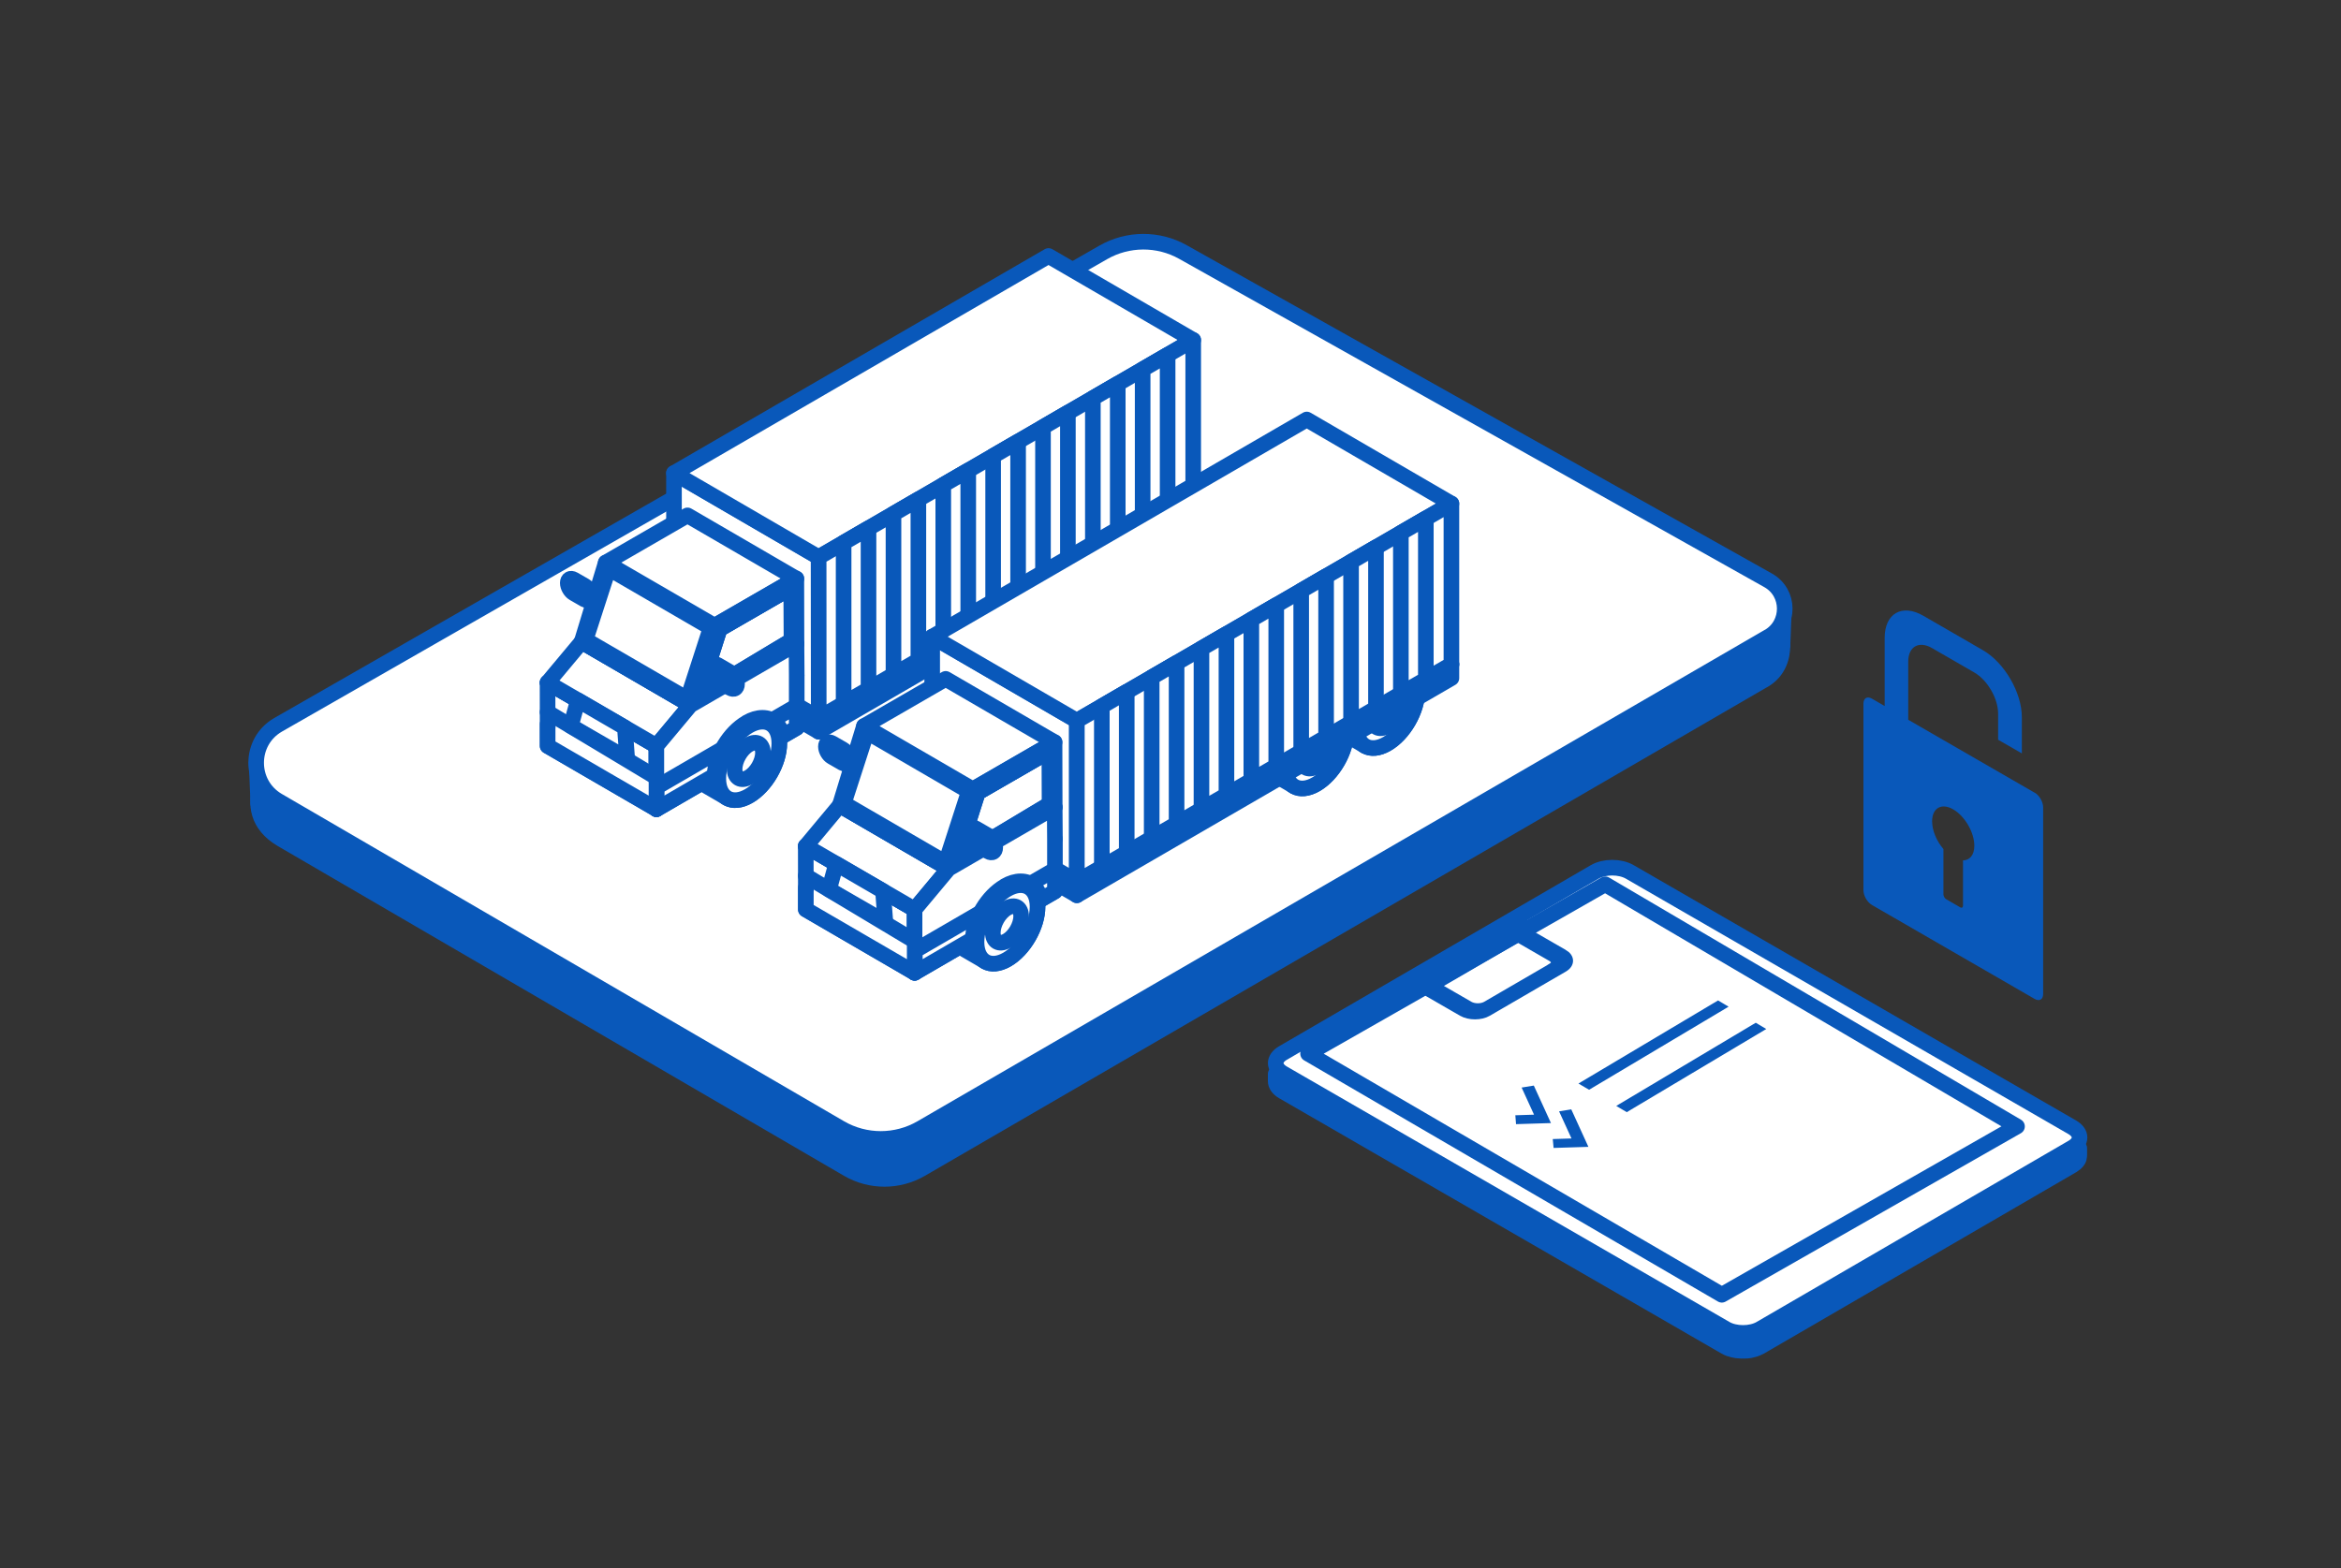 <?xml version="1.0" encoding="utf-8"?>
<svg xmlns="http://www.w3.org/2000/svg" width="300" height="201" viewBox="0 0 300 201" fill="none">
<rect x="0" y="0" width="300" height="201" fill="#333333" stroke="none"/>
<path d="M260.72 101.605L244.54 92.266V84.816C244.54 82.885 245.91 82.106 247.59 83.076L253.01 86.206C254.69 87.175 256.06 89.535 256.06 91.466V94.826L259.1 96.576V91.925C259.1 88.785 256.87 84.945 254.14 83.365L246.48 78.936C243.75 77.356 241.52 78.635 241.52 81.766V90.505L239.9 89.566C239.28 89.206 238.8 89.496 238.8 90.195V114.115C238.8 114.805 239.28 115.655 239.9 116.015L260.73 128.045C261.35 128.405 261.83 128.115 261.83 127.415V103.495C261.83 102.805 261.35 101.955 260.73 101.595L260.72 101.605ZM251.56 110.295V116.105C251.56 116.335 251.4 116.425 251.21 116.315L249.4 115.265C249.21 115.155 249.05 114.875 249.05 114.645V108.835C248.19 107.835 247.6 106.475 247.6 105.285C247.6 103.575 248.81 102.885 250.31 103.755C251.8 104.615 253.01 106.705 253.01 108.415C253.01 109.605 252.42 110.275 251.56 110.295Z" fill="#0958BA"/>
<path d="M226.42 88.106L118.53 150.726C115.32 152.586 111.37 152.586 108.16 150.726L35.6 108.456C28.4 104.246 33.66 95.336 38.65 94.796L141.7 39.026C144.85 37.226 148.71 37.206 151.87 38.986L226.62 76.756C228.31 77.706 229.62 80.576 229.4 83.326C229.25 85.206 228.38 87.016 226.42 88.116V88.106Z" fill="#0958BA"/>
<path d="M226.64 81.615L118.08 144.595C114.86 146.465 110.88 146.465 107.66 144.595L35.62 102.645C31.88 100.465 31.9 95.055 35.65 92.905L141.38 32.355C144.54 30.545 148.43 30.525 151.61 32.315L226.59 74.395C229.4 75.975 229.43 80.015 226.64 81.625V81.615Z" fill="white" stroke="#0958BA" stroke-width="2" stroke-linecap="round" stroke-linejoin="round"/>
<path d="M229.419 82.996L229.609 77.966L228.969 79.796L228.909 83.206L229.419 82.996Z" fill="#0958BA"/>
<path d="M32.11 103.265L31.89 97.735L32.18 96.955L32.63 98.495L33.4 100.845L33.24 102.495L32.83 103.105L32.11 103.265Z" fill="#0958BA"/>
<path d="M75.87 76.675L75.47 76.905C75.53 76.875 75.57 76.825 75.61 76.765L76.01 76.535C75.97 76.595 75.93 76.645 75.87 76.675Z" fill="white"/>
<mask id="mask0_22_261" style="mask-type:luminance" maskUnits="userSpaceOnUse" x="75" y="76" width="2" height="1">
<path d="M75.87 76.675L75.47 76.905C75.53 76.875 75.57 76.825 75.61 76.765L76.01 76.535C75.97 76.595 75.93 76.645 75.87 76.675Z" fill="white"/>
</mask>
<g mask="url(#mask0_22_261)">
<path d="M75.61 76.765L76.01 76.535C75.97 76.595 75.93 76.645 75.87 76.675L75.47 76.905C75.53 76.875 75.57 76.825 75.61 76.765Z" fill="white" stroke="#0958BA" stroke-width="2" stroke-linecap="round" stroke-linejoin="round"/>
</g>
<path d="M75.87 76.675L75.47 76.905C75.53 76.875 75.57 76.825 75.61 76.765L76.01 76.535C75.97 76.595 75.93 76.645 75.87 76.675Z" stroke="#0958BA" stroke-width="2" stroke-linecap="round" stroke-linejoin="round"/>
<path d="M75.699 76.416L76.099 76.186V76.236L75.689 76.466L75.699 76.416Z" fill="white" stroke="#0958BA" stroke-width="2" stroke-linecap="round" stroke-linejoin="round"/>
<path d="M76.75 78.005L77.15 77.775L76.98 77.935L76.58 78.165L76.75 78.005Z" fill="white" stroke="#0958BA" stroke-width="2" stroke-linecap="round" stroke-linejoin="round"/>
<path d="M75.689 76.465L76.099 76.235L77.15 77.775L76.749 78.005L75.689 76.465Z" fill="white" stroke="#0958BA" stroke-width="2" stroke-linecap="round" stroke-linejoin="round"/>
<path d="M75.68 76.235L76.08 76.005C76.08 76.065 76.09 76.125 76.09 76.185L75.69 76.415C75.69 76.355 75.69 76.295 75.68 76.235Z" fill="white" stroke="#0958BA" stroke-width="2" stroke-linecap="round" stroke-linejoin="round"/>
<path d="M74.94 75.095C75.36 75.335 75.7 75.925 75.7 76.415V76.465L76.75 78.005L76.58 78.165L75.61 76.765C75.48 76.975 75.23 77.025 74.93 76.855L73.52 76.045C73.1 75.805 72.76 75.205 72.76 74.725C72.76 74.245 73.11 74.045 73.53 74.285L74.94 75.095Z" fill="white" stroke="#0958BA" stroke-width="2" stroke-linecap="round" stroke-linejoin="round"/>
<path d="M135.67 68.775C135.03 68.405 134.16 68.415 133.2 68.875C133.1 68.925 132.99 68.985 132.89 69.045C131.49 69.855 130.27 71.395 129.58 73.065C129.2 73.975 128.99 74.925 128.99 75.795C128.99 77.025 129.43 77.895 130.13 78.305L132.78 79.845C132.08 79.435 131.64 78.565 131.64 77.335C131.64 76.455 131.85 75.515 132.23 74.605C132.92 72.945 134.14 71.395 135.54 70.585C135.65 70.525 135.75 70.465 135.85 70.415C136.81 69.945 137.68 69.935 138.32 70.305L135.67 68.765V68.775Z" fill="white" stroke="#0958BA" stroke-width="2" stroke-linecap="round" stroke-linejoin="round"/>
<path d="M135.541 70.585C137.701 69.335 139.461 70.335 139.461 72.825C139.461 75.305 137.721 78.325 135.561 79.575C133.401 80.825 131.641 79.825 131.641 77.335C131.641 74.855 133.381 71.835 135.541 70.585Z" fill="white" stroke="#0958BA" stroke-width="2" stroke-linecap="round" stroke-linejoin="round"/>
<path d="M135.541 70.585C137.701 69.335 139.461 70.335 139.461 72.825C139.461 75.305 137.721 78.325 135.561 79.575C133.401 80.825 131.641 79.825 131.641 77.335C131.641 74.855 133.381 71.835 135.541 70.585Z" fill="white" stroke="#0958BA" stroke-width="2" stroke-linecap="round" stroke-linejoin="round"/>
<path d="M135.54 73.135C136.54 72.555 137.36 73.025 137.36 74.175C137.36 75.325 136.55 76.735 135.55 77.315C134.55 77.895 133.73 77.425 133.73 76.275C133.73 75.125 134.54 73.715 135.54 73.135Z" fill="white" stroke="#0958BA" stroke-width="2" stroke-linecap="round" stroke-linejoin="round"/>
<path d="M144.75 63.596C144.11 63.226 143.24 63.236 142.28 63.696C142.18 63.746 142.07 63.806 141.97 63.866C140.57 64.676 139.35 66.216 138.66 67.886C138.28 68.796 138.07 69.746 138.07 70.616C138.07 71.846 138.51 72.716 139.21 73.126L141.86 74.666C141.16 74.256 140.72 73.386 140.72 72.156C140.72 71.276 140.93 70.336 141.31 69.426C142 67.766 143.22 66.216 144.62 65.406C144.73 65.346 144.83 65.286 144.94 65.236C145.9 64.766 146.77 64.756 147.41 65.126L144.76 63.586L144.75 63.596Z" fill="white" stroke="#0958BA" stroke-width="2" stroke-linecap="round" stroke-linejoin="round"/>
<path d="M144.621 65.406C146.781 64.156 148.541 65.156 148.541 67.646C148.541 70.126 146.801 73.146 144.641 74.396C142.481 75.646 140.721 74.646 140.721 72.156C140.721 69.676 142.461 66.656 144.621 65.406Z" fill="white" stroke="#0958BA" stroke-width="2" stroke-linecap="round" stroke-linejoin="round"/>
<path d="M144.621 65.406C146.781 64.156 148.541 65.156 148.541 67.646C148.541 70.126 146.801 73.146 144.641 74.396C142.481 75.646 140.721 74.646 140.721 72.156C140.721 69.676 142.461 66.656 144.621 65.406Z" fill="white" stroke="#0958BA" stroke-width="2" stroke-linecap="round" stroke-linejoin="round"/>
<path d="M144.621 67.956C145.621 67.376 146.441 67.846 146.441 68.996C146.441 70.146 145.631 71.556 144.631 72.136C143.631 72.716 142.811 72.246 142.811 71.096C142.811 69.946 143.621 68.536 144.621 67.956Z" fill="white" stroke="#0958BA" stroke-width="2" stroke-linecap="round" stroke-linejoin="round"/>
<path d="M104.92 93.796L86.38 83.026L86.37 81.256L104.91 92.026L104.92 93.796Z" fill="white" stroke="#0958BA" stroke-width="2" stroke-linecap="round" stroke-linejoin="round"/>
<path d="M104.91 92.025L86.37 81.255L136.32 52.355L152.91 64.195L104.91 92.025Z" fill="white" stroke="#0958BA" stroke-width="2" stroke-linecap="round" stroke-linejoin="round"/>
<path d="M152.91 64.195V65.965L104.92 93.795L104.91 92.025L152.91 64.195Z" fill="white" stroke="#0958BA" stroke-width="2" stroke-linecap="round" stroke-linejoin="round"/>
<path d="M104.92 92.035L86.38 81.266L86.37 60.645L104.91 71.425L104.92 92.035Z" fill="white" stroke="#0958BA" stroke-width="2" stroke-linecap="round" stroke-linejoin="round"/>
<path d="M104.91 71.425L86.37 60.645L134.37 32.815L152.91 43.585L104.91 71.425Z" fill="white" stroke="#0958BA" stroke-width="2" stroke-linecap="round" stroke-linejoin="round"/>
<path d="M152.91 43.585V64.205L104.92 92.035L104.91 71.425L152.91 43.585Z" fill="white" stroke="#0958BA" stroke-width="2" stroke-linecap="round" stroke-linejoin="round"/>
<path d="M96.08 91.235C95.44 90.865 94.57 90.875 93.61 91.335C93.51 91.385 93.4 91.445 93.3 91.505C91.9 92.315 90.68 93.855 89.99 95.525C89.61 96.435 89.4 97.385 89.4 98.255C89.4 99.485 89.84 100.355 90.54 100.765L93.19 102.305C92.49 101.895 92.05 101.025 92.05 99.795C92.05 98.915 92.26 97.975 92.64 97.065C93.33 95.405 94.55 93.855 95.95 93.045C96.06 92.985 96.16 92.925 96.27 92.875C97.23 92.405 98.1 92.395 98.74 92.775L96.09 91.235H96.08Z" fill="white" stroke="#0958BA" stroke-width="2" stroke-linecap="round" stroke-linejoin="round"/>
<path d="M95.951 93.045C98.111 91.795 99.871 92.795 99.871 95.285C99.871 97.765 98.131 100.785 95.971 102.035C93.811 103.285 92.051 102.285 92.051 99.795C92.051 97.315 93.791 94.295 95.951 93.045Z" fill="white" stroke="#0958BA" stroke-width="2" stroke-linecap="round" stroke-linejoin="round"/>
<path d="M95.951 93.045C98.111 91.795 99.871 92.795 99.871 95.285C99.871 97.765 98.131 100.785 95.971 102.035C93.811 103.285 92.051 102.285 92.051 99.795C92.051 97.315 93.791 94.295 95.951 93.045Z" fill="white" stroke="#0958BA" stroke-width="2" stroke-linecap="round" stroke-linejoin="round"/>
<path d="M95.951 95.456C96.951 94.876 97.771 95.346 97.771 96.496C97.771 97.646 96.961 99.056 95.961 99.636C94.961 100.216 94.141 99.746 94.141 98.596C94.141 97.446 94.951 96.036 95.951 95.456Z" fill="white" stroke="#0958BA" stroke-width="2" stroke-linecap="round" stroke-linejoin="round"/>
<path d="M84.13 103.726L70.18 95.626L70.17 87.506L84.12 95.616L84.13 103.726Z" fill="white" stroke="#0958BA" stroke-width="2" stroke-linecap="round" stroke-linejoin="round"/>
<path d="M84.12 95.615L70.17 87.505L88.14 79.686L102.09 86.566L84.12 95.615Z" fill="white" stroke="#0958BA" stroke-width="2" stroke-linecap="round" stroke-linejoin="round"/>
<path d="M84.12 95.615L70.17 87.505L74.54 82.275L88.49 90.385L84.12 95.615Z" fill="white" stroke="#0958BA" stroke-width="2" stroke-linecap="round" stroke-linejoin="round"/>
<path d="M88.49 90.385L74.54 82.275L88.12 74.405L102.07 82.515L88.49 90.385Z" fill="white" stroke="#0958BA" stroke-width="2" stroke-linecap="round" stroke-linejoin="round"/>
<path d="M101.43 82.106L87.48 73.996L87.46 67.216L101.41 75.326L101.43 82.106Z" fill="white" stroke="#0958BA" stroke-width="2" stroke-linecap="round" stroke-linejoin="round"/>
<path d="M89.12 89.235L75.17 81.125L87.48 73.995L101.43 82.105L89.12 89.235Z" fill="white" stroke="#0958BA" stroke-width="2" stroke-linecap="round" stroke-linejoin="round"/>
<path d="M101.41 75.325L101.43 82.105L89.481 89.275L92.221 80.635L101.41 75.325Z" fill="white" stroke="#0958BA" stroke-width="2" stroke-linecap="round" stroke-linejoin="round"/>
<path d="M89.12 89.235L75.17 81.125L78.27 72.525L92.22 80.635L89.12 89.235Z" fill="white" stroke="#0958BA" stroke-width="2" stroke-linecap="round" stroke-linejoin="round"/>
<path d="M92.221 80.636L78.27 72.526L87.46 67.216L101.411 75.326L92.221 80.636Z" fill="white" stroke="#0958BA" stroke-width="2" stroke-linecap="round" stroke-linejoin="round"/>
<path d="M88.49 90.385L74.54 82.275L77.63 72.115L91.58 80.215L88.49 90.385Z" fill="white" stroke="#0958BA" stroke-width="2" stroke-linecap="round" stroke-linejoin="round"/>
<path d="M75.04 82.025L78 72.875L91.07 80.465L88.11 89.615L75.04 82.025Z" fill="white" stroke="#0958BA" stroke-width="2" stroke-linecap="round" stroke-linejoin="round"/>
<path d="M91.58 80.215L77.63 72.115L88.1 66.065L102.05 74.175L91.58 80.215Z" fill="white" stroke="#0958BA" stroke-width="2" stroke-linecap="round" stroke-linejoin="round"/>
<path d="M91.581 80.215L102.05 74.165L102.07 82.505L88.481 90.375L91.57 80.215H91.581ZM101.44 82.095L101.42 75.315L92.221 80.625L89.481 89.265L101.44 82.095Z" fill="white" stroke="#0958BA" stroke-width="2" stroke-linecap="round" stroke-linejoin="round"/>
<path d="M95.7 92.615C96.39 92.215 97.07 92.015 97.71 92.015C99.06 92.015 100.01 92.905 100.29 94.355L102.1 93.305V86.575L102.07 82.525L88.48 90.395L84.11 95.625V103.745L91.55 99.425C91.71 96.835 93.46 93.915 95.69 92.635L95.7 92.615Z" fill="white" stroke="#0958BA" stroke-width="2" stroke-linecap="round" stroke-linejoin="round"/>
<path d="M84.13 103.725L91.56 99.405C91.63 98.275 92 97.085 92.59 95.995L84.13 100.905V103.735V103.725Z" fill="white" stroke="#0958BA" stroke-width="2" stroke-linecap="round" stroke-linejoin="round"/>
<path d="M98.95 92.315C99.63 92.695 100.1 93.405 100.29 94.345L102.1 93.295V90.495L98.95 92.315Z" fill="white" stroke="#0958BA" stroke-width="2" stroke-linecap="round" stroke-linejoin="round"/>
<path d="M80.08 93.266L74.06 89.766L73.15 93.066L80.37 97.236L80.08 93.266Z" fill="white" stroke="#0958BA" stroke-width="2" stroke-linecap="round" stroke-linejoin="round"/>
<path d="M70.18 92.815V95.625L84.13 103.725V99.665" fill="white"/>
<path d="M70.18 92.815V95.625L84.13 103.725V99.665" stroke="#0958BA" stroke-width="2" stroke-linecap="round" stroke-linejoin="round"/>
<path d="M114.5 65.865V86.485L117.69 84.635V64.015L114.5 65.865Z" fill="white" stroke="#0958BA" stroke-width="2" stroke-linecap="round" stroke-linejoin="round"/>
<path d="M120.88 62.155V82.775L124.08 80.925V60.305L120.88 62.155Z" fill="white" stroke="#0958BA" stroke-width="2" stroke-linecap="round" stroke-linejoin="round"/>
<path d="M108.11 69.565V90.185L111.3 88.335V67.715L108.11 69.565Z" fill="white" stroke="#0958BA" stroke-width="2" stroke-linecap="round" stroke-linejoin="round"/>
<path d="M146.431 47.345V67.965L149.631 66.115V45.495L146.431 47.345Z" fill="white" stroke="#0958BA" stroke-width="2" stroke-linecap="round" stroke-linejoin="round"/>
<path d="M140.051 51.045V71.665L143.241 69.815V49.195L140.051 51.045Z" fill="white" stroke="#0958BA" stroke-width="2" stroke-linecap="round" stroke-linejoin="round"/>
<path d="M127.271 58.456V79.076L130.471 77.225V56.605L127.271 58.456Z" fill="white" stroke="#0958BA" stroke-width="2" stroke-linecap="round" stroke-linejoin="round"/>
<path d="M133.66 54.755V75.376L136.85 73.516V52.895L133.66 54.755Z" fill="white" stroke="#0958BA" stroke-width="2" stroke-linecap="round" stroke-linejoin="round"/>
<path d="M70.17 91.296L84.13 99.676" stroke="#0958BA" stroke-width="2" stroke-linecap="round" stroke-linejoin="round"/>
<path d="M89.84 86.155L90.3 85.885L91.53 85.525L91.06 85.795L89.84 86.155Z" fill="white" stroke="#0958BA" stroke-width="2" stroke-linecap="round" stroke-linejoin="round"/>
<path d="M93.57 86.166C94.06 86.446 94.45 87.126 94.45 87.686C94.45 88.246 94.05 88.476 93.57 88.196L91.95 87.256C91.61 87.056 91.31 86.656 91.17 86.256L90.05 86.586L89.85 86.166L91.08 85.806V85.736C91.08 85.176 91.47 84.956 91.96 85.236L93.58 86.176L93.57 86.166Z" fill="white" stroke="#0958BA" stroke-width="2" stroke-linecap="round" stroke-linejoin="round"/>
<path d="M108.96 97.635L108.56 97.865C108.62 97.835 108.66 97.785 108.7 97.725L109.1 97.495C109.06 97.555 109.02 97.605 108.96 97.635Z" fill="white"/>
<mask id="mask1_22_261" style="mask-type:luminance" maskUnits="userSpaceOnUse" x="108" y="97" width="2" height="1">
<path d="M108.96 97.635L108.56 97.865C108.62 97.835 108.66 97.785 108.7 97.725L109.1 97.495C109.06 97.555 109.02 97.605 108.96 97.635Z" fill="white"/>
</mask>
<g mask="url(#mask1_22_261)">
<path d="M108.7 97.735L109.1 97.505C109.06 97.565 109.02 97.615 108.96 97.645L108.56 97.875C108.62 97.845 108.66 97.795 108.7 97.735Z" fill="white" stroke="#0958BA" stroke-width="2" stroke-linecap="round" stroke-linejoin="round"/>
</g>
<path d="M108.96 97.635L108.56 97.865C108.62 97.835 108.66 97.785 108.7 97.725L109.1 97.495C109.06 97.555 109.02 97.605 108.96 97.635Z" stroke="#0958BA" stroke-width="2" stroke-linecap="round" stroke-linejoin="round"/>
<path d="M108.79 97.374L109.19 97.144L109.18 97.195L108.78 97.434L108.79 97.374Z" fill="white" stroke="#0958BA" stroke-width="2" stroke-linecap="round" stroke-linejoin="round"/>
<path d="M109.84 98.965L110.24 98.735L110.07 98.895L109.67 99.135L109.84 98.965Z" fill="white" stroke="#0958BA" stroke-width="2" stroke-linecap="round" stroke-linejoin="round"/>
<path d="M108.78 97.435L109.18 97.195L110.24 98.735L109.84 98.965L108.78 97.435Z" fill="white" stroke="#0958BA" stroke-width="2" stroke-linecap="round" stroke-linejoin="round"/>
<path d="M108.77 97.195L109.17 96.965C109.17 97.025 109.18 97.085 109.18 97.145L108.78 97.375C108.78 97.315 108.78 97.255 108.77 97.195Z" fill="white" stroke="#0958BA" stroke-width="2" stroke-linecap="round" stroke-linejoin="round"/>
<path d="M108.02 96.065C108.44 96.305 108.78 96.895 108.78 97.385V97.435L109.83 98.975L109.66 99.135L108.69 97.735C108.56 97.945 108.31 97.995 108.01 97.825L106.6 97.015C106.18 96.775 105.84 96.175 105.84 95.695C105.84 95.215 106.19 95.015 106.61 95.255L108.02 96.065Z" fill="white" stroke="#0958BA" stroke-width="2" stroke-linecap="round" stroke-linejoin="round"/>
<path d="M168.76 89.735C168.12 89.365 167.25 89.375 166.29 89.835C166.19 89.885 166.08 89.945 165.98 90.005C164.58 90.815 163.36 92.355 162.67 94.025C162.29 94.935 162.08 95.885 162.08 96.755C162.08 97.985 162.52 98.855 163.22 99.265L165.87 100.805C165.17 100.395 164.73 99.525 164.73 98.295C164.73 97.415 164.94 96.475 165.32 95.565C166.01 93.905 167.23 92.355 168.63 91.545C168.74 91.485 168.84 91.425 168.94 91.375C169.9 90.905 170.77 90.895 171.41 91.265L168.76 89.725V89.735Z" fill="white" stroke="#0958BA" stroke-width="2" stroke-linecap="round" stroke-linejoin="round"/>
<path d="M168.62 91.545C170.78 90.295 172.54 91.295 172.54 93.785C172.54 96.265 170.8 99.285 168.64 100.535C166.48 101.785 164.72 100.785 164.72 98.295C164.72 95.815 166.46 92.795 168.62 91.545Z" fill="white" stroke="#0958BA" stroke-width="2" stroke-linecap="round" stroke-linejoin="round"/>
<path d="M168.62 91.545C170.78 90.295 172.54 91.295 172.54 93.785C172.54 96.265 170.8 99.285 168.64 100.535C166.48 101.785 164.72 100.785 164.72 98.295C164.72 95.815 166.46 92.795 168.62 91.545Z" fill="white" stroke="#0958BA" stroke-width="2" stroke-linecap="round" stroke-linejoin="round"/>
<path d="M168.63 94.095C169.63 93.515 170.45 93.985 170.45 95.135C170.45 96.285 169.64 97.695 168.64 98.275C167.64 98.855 166.82 98.385 166.82 97.235C166.82 96.085 167.63 94.675 168.63 94.095Z" fill="white" stroke="#0958BA" stroke-width="2" stroke-linecap="round" stroke-linejoin="round"/>
<path d="M177.84 84.556C177.2 84.186 176.33 84.196 175.37 84.656C175.27 84.706 175.16 84.766 175.06 84.826C173.66 85.636 172.44 87.176 171.75 88.846C171.37 89.756 171.16 90.706 171.16 91.576C171.16 92.806 171.6 93.676 172.3 94.086L174.95 95.626C174.25 95.216 173.81 94.346 173.81 93.116C173.81 92.236 174.02 91.296 174.4 90.386C175.09 88.726 176.31 87.176 177.71 86.366C177.82 86.306 177.92 86.246 178.03 86.196C178.99 85.726 179.86 85.716 180.5 86.086L177.85 84.546L177.84 84.556Z" fill="white" stroke="#0958BA" stroke-width="2" stroke-linecap="round" stroke-linejoin="round"/>
<path d="M177.711 86.365C179.871 85.115 181.631 86.115 181.631 88.606C181.631 91.085 179.891 94.106 177.731 95.356C175.571 96.606 173.811 95.606 173.811 93.115C173.811 90.635 175.551 87.615 177.711 86.365Z" fill="white" stroke="#0958BA" stroke-width="2" stroke-linecap="round" stroke-linejoin="round"/>
<path d="M177.711 86.365C179.871 85.115 181.631 86.115 181.631 88.606C181.631 91.085 179.891 94.106 177.731 95.356C175.571 96.606 173.811 95.606 173.811 93.115C173.811 90.635 175.551 87.615 177.711 86.365Z" fill="white" stroke="#0958BA" stroke-width="2" stroke-linecap="round" stroke-linejoin="round"/>
<path d="M177.71 88.925C178.71 88.346 179.53 88.816 179.53 89.966C179.53 91.115 178.72 92.525 177.72 93.106C176.72 93.686 175.9 93.216 175.9 92.066C175.9 90.915 176.71 89.505 177.71 88.925Z" fill="white" stroke="#0958BA" stroke-width="2" stroke-linecap="round" stroke-linejoin="round"/>
<path d="M138 114.766L119.46 103.986V102.216L138 112.996V114.766Z" fill="white" stroke="#0958BA" stroke-width="2" stroke-linecap="round" stroke-linejoin="round"/>
<path d="M138 112.995L119.46 102.215L169.4 73.315L186 85.155L138 112.995Z" fill="white" stroke="#0958BA" stroke-width="2" stroke-linecap="round" stroke-linejoin="round"/>
<path d="M186 85.155V86.925L138 114.765V112.995L186 85.155Z" fill="white" stroke="#0958BA" stroke-width="2" stroke-linecap="round" stroke-linejoin="round"/>
<path d="M138 113.005L119.46 102.225V81.615L138 92.385V113.005Z" fill="white" stroke="#0958BA" stroke-width="2" stroke-linecap="round" stroke-linejoin="round"/>
<path d="M138 92.385L119.46 81.615L167.46 53.775L186 64.555L138 92.385Z" fill="white" stroke="#0958BA" stroke-width="2" stroke-linecap="round" stroke-linejoin="round"/>
<path d="M186 64.556V85.166L138 113.006V92.386L186 64.556Z" fill="white" stroke="#0958BA" stroke-width="2" stroke-linecap="round" stroke-linejoin="round"/>
<path d="M129.17 112.195C128.53 111.825 127.66 111.835 126.7 112.295C126.6 112.345 126.49 112.405 126.39 112.465C124.99 113.275 123.77 114.815 123.08 116.485C122.7 117.395 122.49 118.345 122.49 119.215C122.49 120.445 122.93 121.315 123.63 121.725L126.28 123.265C125.58 122.855 125.14 121.985 125.14 120.755C125.14 119.875 125.35 118.935 125.73 118.025C126.42 116.365 127.64 114.815 129.04 114.005C129.15 113.945 129.25 113.885 129.36 113.835C130.32 113.365 131.19 113.355 131.83 113.735L129.18 112.195H129.17Z" fill="white" stroke="#0958BA" stroke-width="2" stroke-linecap="round" stroke-linejoin="round"/>
<path d="M129.041 114.005C131.201 112.755 132.961 113.755 132.961 116.245C132.961 118.725 131.221 121.745 129.061 122.995C126.901 124.245 125.141 123.245 125.141 120.755C125.141 118.275 126.881 115.255 129.041 114.005Z" fill="white" stroke="#0958BA" stroke-width="2" stroke-linecap="round" stroke-linejoin="round"/>
<path d="M129.041 114.005C131.201 112.755 132.961 113.755 132.961 116.245C132.961 118.725 131.221 121.745 129.061 122.995C126.901 124.245 125.141 123.245 125.141 120.755C125.141 118.275 126.881 115.255 129.041 114.005Z" fill="white" stroke="#0958BA" stroke-width="2" stroke-linecap="round" stroke-linejoin="round"/>
<path d="M129.04 116.416C130.04 115.836 130.86 116.306 130.86 117.456C130.86 118.606 130.05 120.016 129.05 120.596C128.05 121.176 127.23 120.706 127.23 119.556C127.23 118.406 128.04 116.996 129.04 116.416Z" fill="white" stroke="#0958BA" stroke-width="2" stroke-linecap="round" stroke-linejoin="round"/>
<path d="M117.22 124.695L103.27 116.585L103.26 108.465L117.21 116.575L117.22 124.695Z" fill="white" stroke="#0958BA" stroke-width="2" stroke-linecap="round" stroke-linejoin="round"/>
<path d="M117.21 116.575L103.26 108.465L121.22 100.655L135.18 107.535L117.21 116.575Z" fill="white" stroke="#0958BA" stroke-width="2" stroke-linecap="round" stroke-linejoin="round"/>
<path d="M117.21 116.575L103.26 108.465L107.62 103.235L121.57 111.345L117.21 116.575Z" fill="white" stroke="#0958BA" stroke-width="2" stroke-linecap="round" stroke-linejoin="round"/>
<path d="M121.57 111.345L107.62 103.235L121.21 95.375L135.16 103.475L121.57 111.345Z" fill="white" stroke="#0958BA" stroke-width="2" stroke-linecap="round" stroke-linejoin="round"/>
<path d="M134.52 103.066L120.57 94.956L120.55 88.176L134.5 96.286L134.52 103.066Z" fill="white" stroke="#0958BA" stroke-width="2" stroke-linecap="round" stroke-linejoin="round"/>
<path d="M122.21 110.195L108.26 102.095L120.57 94.955L134.52 103.065L122.21 110.195Z" fill="white" stroke="#0958BA" stroke-width="2" stroke-linecap="round" stroke-linejoin="round"/>
<path d="M134.501 96.285L134.521 103.065L122.561 110.235L125.301 101.595L134.501 96.285Z" fill="white" stroke="#0958BA" stroke-width="2" stroke-linecap="round" stroke-linejoin="round"/>
<path d="M122.21 110.195L108.26 102.095L111.35 93.485L125.3 101.595L122.21 110.195Z" fill="white" stroke="#0958BA" stroke-width="2" stroke-linecap="round" stroke-linejoin="round"/>
<path d="M125.301 101.596L111.351 93.486L120.551 88.176L134.501 96.286L125.301 101.596Z" fill="white" stroke="#0958BA" stroke-width="2" stroke-linecap="round" stroke-linejoin="round"/>
<path d="M121.57 111.345L107.62 103.235L110.72 93.075L124.67 101.185L121.57 111.345Z" fill="white" stroke="#0958BA" stroke-width="2" stroke-linecap="round" stroke-linejoin="round"/>
<path d="M108.13 102.985L111.09 93.835L124.16 101.435L121.2 110.585L108.13 102.985Z" fill="white" stroke="#0958BA" stroke-width="2" stroke-linecap="round" stroke-linejoin="round"/>
<path d="M124.67 101.185L110.72 93.075L121.19 87.025L135.14 95.135L124.67 101.185Z" fill="white" stroke="#0958BA" stroke-width="2" stroke-linecap="round" stroke-linejoin="round"/>
<path d="M124.67 101.186L135.14 95.136L135.16 103.476L121.57 111.346L124.66 101.186H124.67ZM134.53 103.066L134.51 96.286L125.31 101.596L122.57 110.236L134.53 103.066Z" fill="white" stroke="#0958BA" stroke-width="2" stroke-linecap="round" stroke-linejoin="round"/>
<path d="M128.79 113.575C129.48 113.175 130.16 112.975 130.8 112.975C132.15 112.975 133.1 113.865 133.38 115.315L135.19 114.265V107.535L135.16 103.485L121.57 111.355L117.2 116.585V124.705L124.64 120.385C124.8 117.795 126.55 114.875 128.78 113.595L128.79 113.575Z" fill="white" stroke="#0958BA" stroke-width="2" stroke-linecap="round" stroke-linejoin="round"/>
<path d="M117.22 124.696L124.65 120.376C124.72 119.246 125.09 118.056 125.68 116.966L117.22 121.876V124.706V124.696Z" fill="white" stroke="#0958BA" stroke-width="2" stroke-linecap="round" stroke-linejoin="round"/>
<path d="M132.04 113.286C132.72 113.666 133.19 114.376 133.38 115.316L135.19 114.266V111.466L132.04 113.286Z" fill="white" stroke="#0958BA" stroke-width="2" stroke-linecap="round" stroke-linejoin="round"/>
<path d="M113.16 114.225L107.15 110.735L106.24 114.035L113.46 118.195L113.16 114.225Z" fill="white" stroke="#0958BA" stroke-width="2" stroke-linecap="round" stroke-linejoin="round"/>
<path d="M103.27 113.785V116.585L117.22 124.695V120.625" fill="white"/>
<path d="M103.27 113.785V116.585L117.22 124.695V120.625" stroke="#0958BA" stroke-width="2" stroke-linecap="round" stroke-linejoin="round"/>
<path d="M147.59 86.825V107.445L150.78 105.595V84.975L147.59 86.825Z" fill="white" stroke="#0958BA" stroke-width="2" stroke-linecap="round" stroke-linejoin="round"/>
<path d="M153.97 83.125V103.745L157.17 101.895V81.275L153.97 83.125Z" fill="white" stroke="#0958BA" stroke-width="2" stroke-linecap="round" stroke-linejoin="round"/>
<path d="M141.2 90.535V111.155L144.39 109.295V88.675L141.2 90.535Z" fill="white" stroke="#0958BA" stroke-width="2" stroke-linecap="round" stroke-linejoin="round"/>
<path d="M179.521 68.305V88.925L182.721 87.075V66.455L179.521 68.305Z" fill="white" stroke="#0958BA" stroke-width="2" stroke-linecap="round" stroke-linejoin="round"/>
<path d="M173.141 72.005V92.635L176.331 90.775V70.155L173.141 72.005Z" fill="white" stroke="#0958BA" stroke-width="2" stroke-linecap="round" stroke-linejoin="round"/>
<path d="M160.36 79.415V100.035L163.55 98.185V77.565L160.36 79.415Z" fill="white" stroke="#0958BA" stroke-width="2" stroke-linecap="round" stroke-linejoin="round"/>
<path d="M166.75 75.715V96.335L169.94 94.485V73.865L166.75 75.715Z" fill="white" stroke="#0958BA" stroke-width="2" stroke-linecap="round" stroke-linejoin="round"/>
<path d="M103.26 112.266L117.22 120.636" stroke="#0958BA" stroke-width="2" stroke-linecap="round" stroke-linejoin="round"/>
<path d="M122.93 107.115L123.39 106.845L124.62 106.485L124.15 106.755L122.93 107.115Z" fill="white" stroke="#0958BA" stroke-width="2" stroke-linecap="round" stroke-linejoin="round"/>
<path d="M126.659 107.126C127.149 107.406 127.539 108.086 127.539 108.646C127.539 109.206 127.139 109.436 126.659 109.156L125.039 108.216C124.699 108.016 124.399 107.616 124.259 107.216L123.139 107.546L122.939 107.126L124.169 106.766V106.696C124.169 106.136 124.559 105.916 125.049 106.196L126.669 107.136L126.659 107.126Z" fill="white" stroke="#0958BA" stroke-width="2" stroke-linecap="round" stroke-linejoin="round"/>
<path d="M266.44 147.536C266.44 147.536 266.44 147.556 266.43 147.576C266.4 147.676 266.34 147.776 266.28 147.866C266.27 147.886 266.26 147.896 266.24 147.916C266.17 148.016 266.09 148.106 265.99 148.196C265.93 148.256 265.85 148.306 265.77 148.356C265.7 148.406 265.65 148.456 265.57 148.496L225.61 171.716C225.47 171.796 225.32 171.866 225.17 171.926C225.13 171.946 225.09 171.956 225.05 171.976C224.95 172.006 224.85 172.036 224.75 172.066C224.65 172.096 224.54 172.126 224.43 172.146C224.3 172.176 224.17 172.196 224.04 172.216C224.01 172.216 223.98 172.216 223.95 172.226C223.77 172.246 223.6 172.256 223.42 172.256C223.39 172.256 223.36 172.256 223.34 172.256C223.16 172.256 222.99 172.246 222.81 172.226C222.78 172.226 222.76 172.226 222.73 172.226C222.56 172.206 222.39 172.176 222.22 172.136C222.19 172.136 222.16 172.126 222.13 172.116C221.98 172.076 221.83 172.036 221.69 171.986C221.66 171.986 221.64 171.966 221.61 171.956C221.44 171.886 221.28 171.816 221.13 171.726L164.42 138.986C163.8 138.626 163.48 138.156 163.48 137.676V138.596C163.48 139.066 163.79 139.546 164.41 139.906L221.12 172.646C221.26 172.726 221.42 172.806 221.58 172.866C221.58 172.866 221.6 172.866 221.61 172.866C221.64 172.866 221.66 172.886 221.69 172.896C221.78 172.926 221.87 172.966 221.97 172.986C222.02 172.996 222.08 173.016 222.13 173.026C222.16 173.026 222.19 173.046 222.22 173.046C222.25 173.046 222.27 173.056 222.3 173.066C222.4 173.086 222.51 173.106 222.61 173.116C222.65 173.116 222.68 173.116 222.72 173.126C222.75 173.126 222.77 173.126 222.8 173.126C222.84 173.126 222.88 173.126 222.92 173.136C223.02 173.136 223.13 173.146 223.23 173.156C223.26 173.156 223.29 173.156 223.33 173.156C223.36 173.156 223.39 173.156 223.41 173.156C223.46 173.156 223.51 173.156 223.55 173.156C223.67 173.156 223.79 173.146 223.9 173.136C223.91 173.136 223.93 173.136 223.94 173.136C223.97 173.136 224 173.136 224.03 173.126C224.12 173.116 224.21 173.106 224.3 173.086C224.34 173.086 224.38 173.066 224.41 173.056C224.52 173.036 224.62 173.006 224.73 172.976C224.79 172.956 224.84 172.956 224.9 172.936C224.94 172.926 224.99 172.906 225.03 172.886C225.07 172.866 225.11 172.856 225.15 172.836C225.3 172.776 225.45 172.706 225.59 172.626L265.55 149.406C265.55 149.406 265.58 149.386 265.59 149.386C265.65 149.346 265.69 149.306 265.75 149.266C265.83 149.216 265.91 149.156 265.97 149.106C265.97 149.106 265.98 149.106 265.99 149.086C266.06 149.016 266.13 148.946 266.19 148.876C266.2 148.856 266.21 148.846 266.22 148.826C266.23 148.806 266.24 148.796 266.26 148.776C266.28 148.746 266.3 148.716 266.32 148.686C266.35 148.626 266.38 148.566 266.4 148.506C266.4 148.506 266.4 148.486 266.4 148.476C266.4 148.466 266.4 148.456 266.41 148.436C266.42 148.396 266.44 148.356 266.44 148.316C266.45 148.256 266.46 148.196 266.46 148.136C266.46 148.136 266.46 148.116 266.46 148.106V147.186C266.46 147.296 266.44 147.406 266.41 147.516L266.44 147.536Z" fill="white" stroke="#0958BA" stroke-width="2" stroke-linecap="round" stroke-linejoin="round"/>
<path d="M265.56 144.506C266.8 145.226 266.81 146.386 265.57 147.106L225.61 170.326C224.37 171.046 222.37 171.046 221.13 170.326L164.42 137.586C163.18 136.866 163.17 135.706 164.41 134.986L204.37 111.766C205.6 111.046 207.61 111.046 208.85 111.766L265.56 144.506Z" fill="white" stroke="#0958BA" stroke-width="2" stroke-linecap="round" stroke-linejoin="round"/>
<path d="M205.701 113.355L258.481 144.395L220.651 165.975L167.631 135.065L205.701 113.355Z" fill="white" stroke="#0958BA" stroke-width="2" stroke-linecap="round" stroke-linejoin="round"/>
<path d="M221.031 129.045L203.641 139.405L202.771 138.895L220.171 128.535L221.031 129.045Z" fill="#0958BA" stroke="#0958BA" stroke-width="0.5" stroke-miterlimit="10"/>
<path d="M201.211 142.485L203.171 146.775L199.321 146.895L199.261 146.255L201.771 146.175L200.161 142.655L201.211 142.485Z" fill="#0958BA" stroke="#0958BA" stroke-width="0.5" stroke-miterlimit="10"/>
<path d="M196.411 139.436L198.371 143.726L194.511 143.846L194.461 143.206L196.971 143.126L195.361 139.606L196.411 139.436Z" fill="#0958BA" stroke="#0958BA" stroke-width="0.5" stroke-miterlimit="10"/>
<path d="M225.861 131.906L208.471 142.275L207.611 141.766L225.001 131.396L225.861 131.906Z" fill="#0958BA" stroke="#0958BA" stroke-width="0.5" stroke-miterlimit="10"/>
<path d="M200.39 122.195L195 119.085L195.8 118.625L193.89 117.525L179.16 126.085L181.07 127.185L181.97 126.665L187.36 129.775C188.28 130.305 189.77 130.305 190.67 129.775L200.41 124.115C201.32 123.585 201.31 122.725 200.4 122.195H200.39ZM198.82 123.985L190.44 128.855C189.86 129.195 188.91 129.195 188.32 128.855L184.04 126.385L194.53 120.285L198.81 122.755C199.39 123.095 199.4 123.645 198.82 123.975V123.985Z" fill="#0958BA" stroke="#0958BA" stroke-miterlimit="10"/>
</svg>